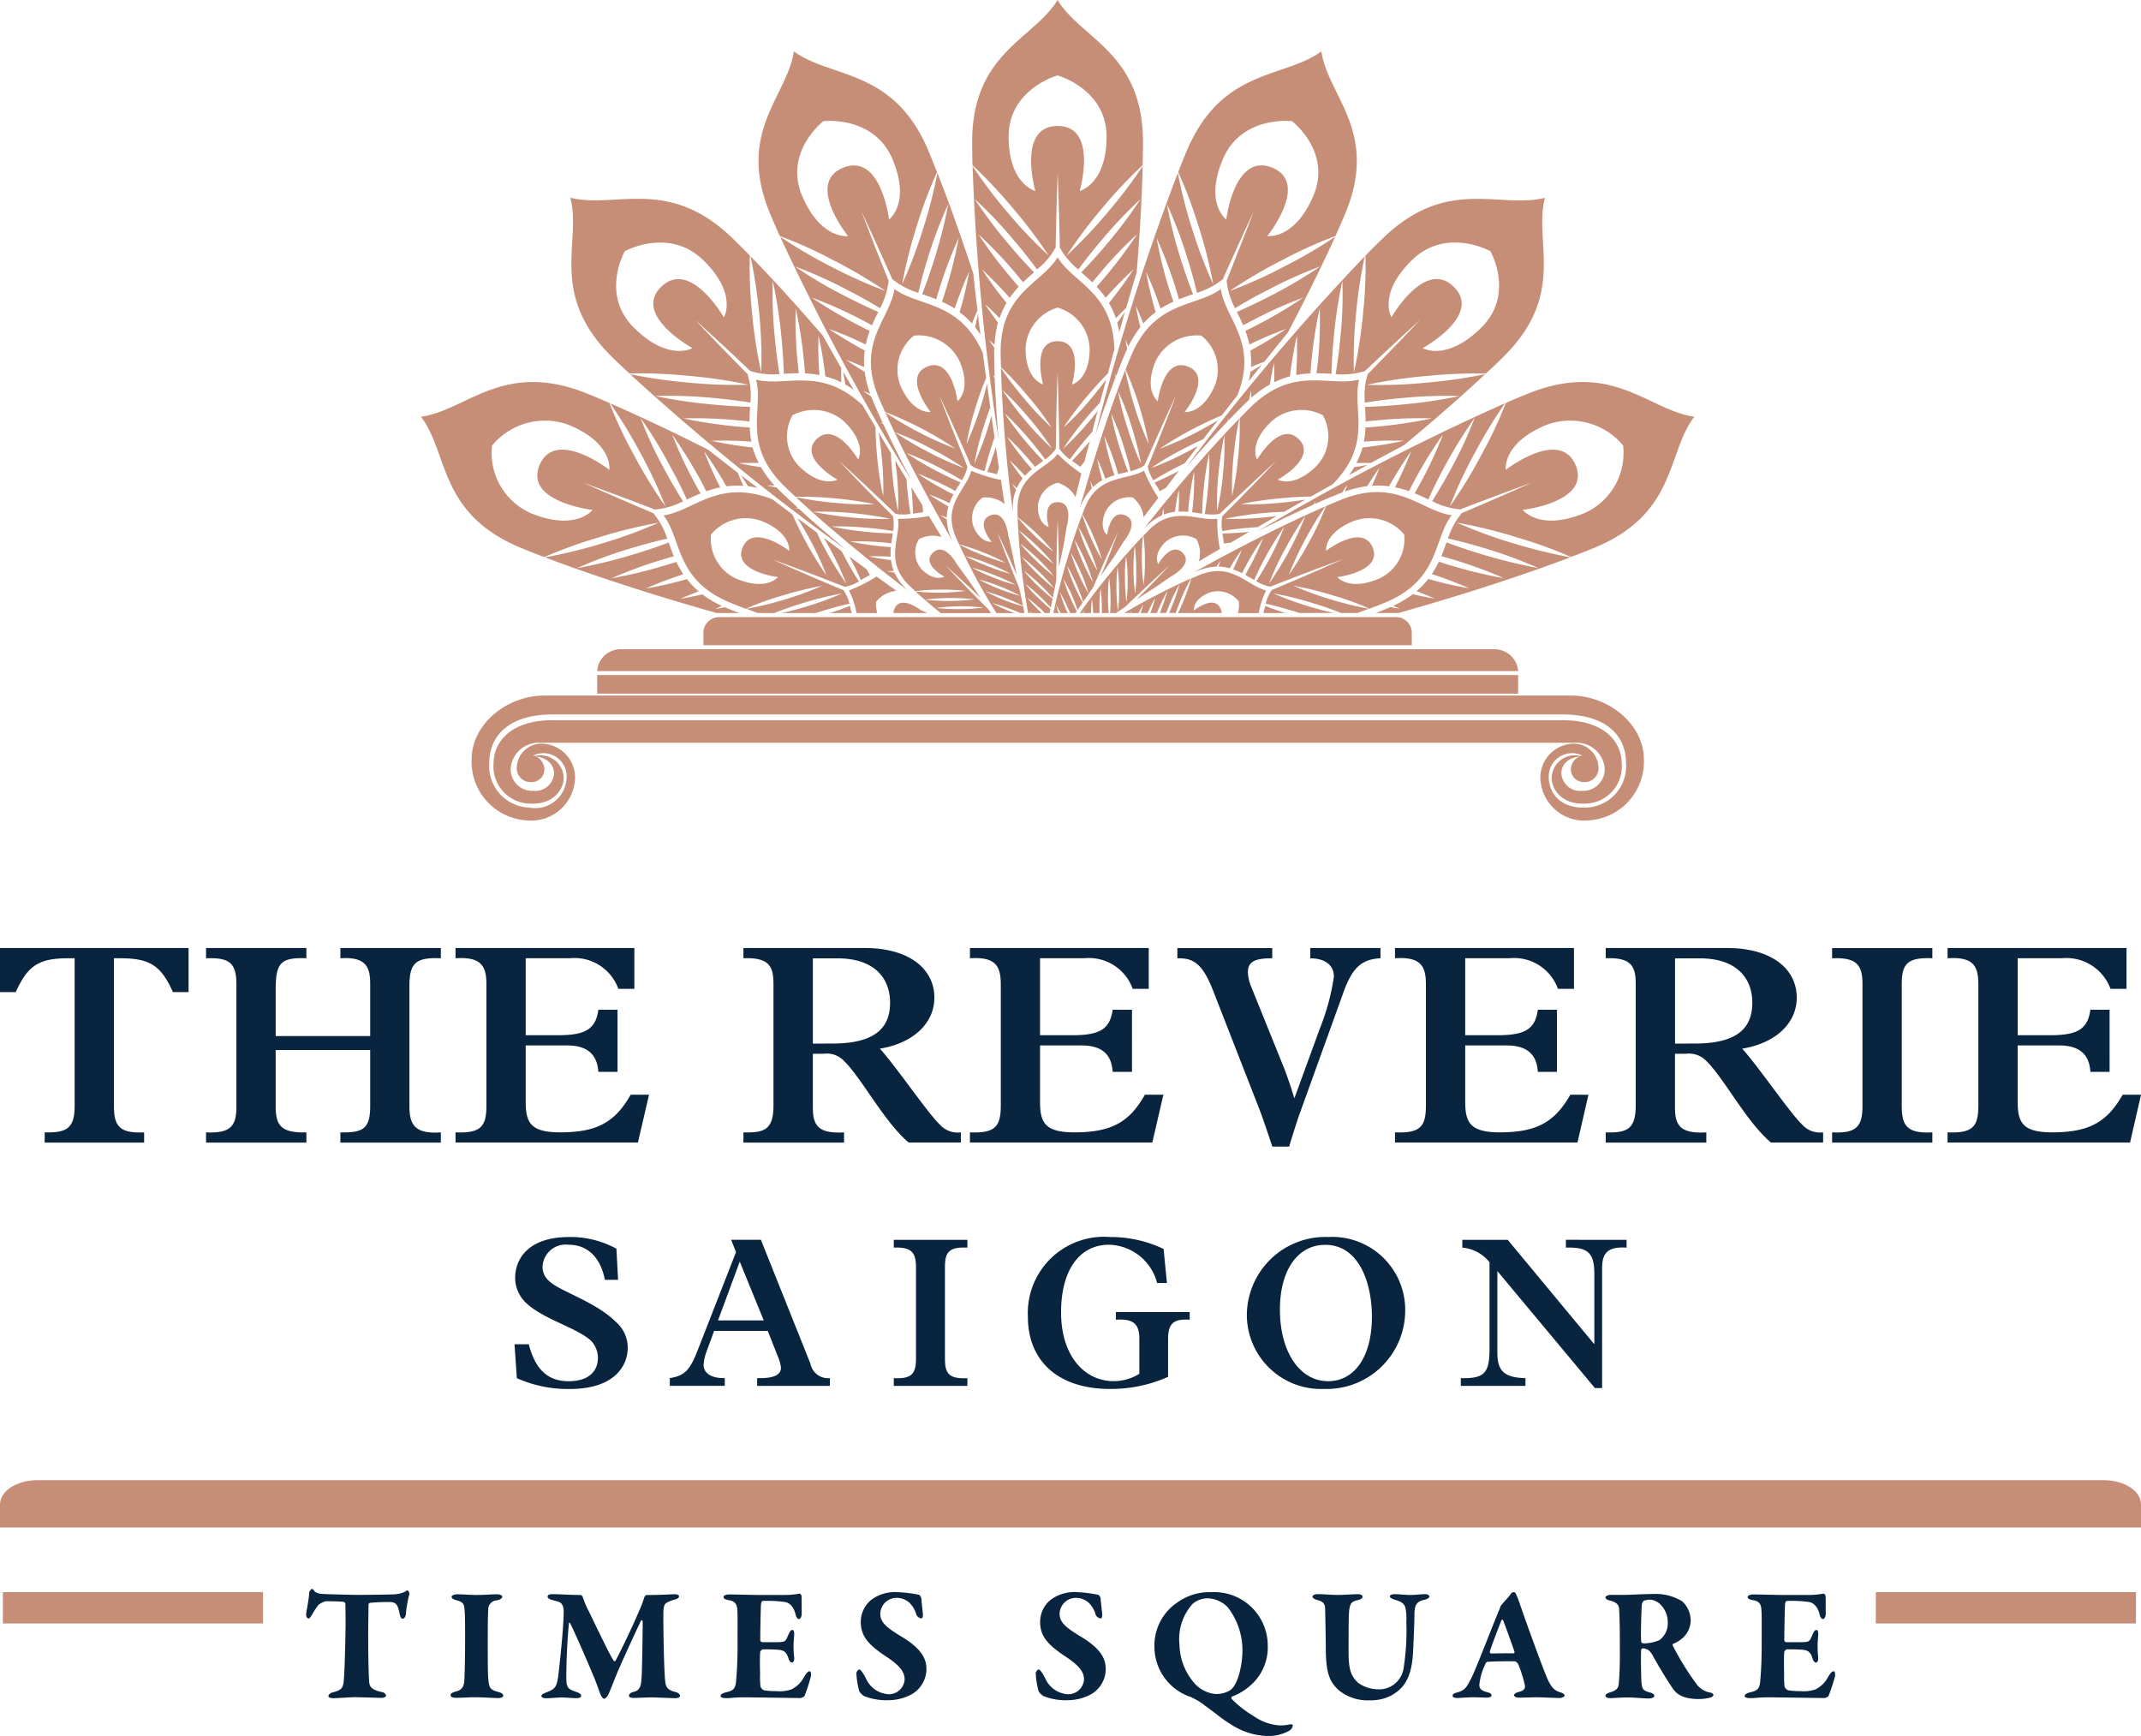 <svg xmlns="http://www.w3.org/2000/svg" width="139.908" height="113.433" viewBox="0 0 139.908 113.433">
  <g id="Group_805" data-name="Group 805" transform="translate(-912 -7.53)">
    <g id="Group_516" data-name="Group 516" transform="translate(939.507 7.53)">
      <path id="Path_340" data-name="Path 340" d="M80.759,39.593c.4.159.847.322,1.341.465H80.642c.02-.081.049-.168.061-.246A1.729,1.729,0,0,0,80.759,39.593Zm-8.834.465c.032-.043.055-.1.078-.132-.013.036-.023.089-.036.132h.523c.106-.216.205-.406.306-.571-.05.164-.1.365-.182.571h.464a9.032,9.032,0,0,1,.5-1,8.279,8.279,0,0,1-.328,1h.425c.007-.027.025-.048.036-.078a11.046,11.046,0,0,1,.662-1.367,13.59,13.59,0,0,1-.5,1.439v0h.418c.055-.143.111-.3.18-.465a13.09,13.09,0,0,1,.685-1.415,11.488,11.488,0,0,1-.516,1.5,4.046,4.046,0,0,1-.163.378h.44c.087-.255.2-.541.31-.827a12.325,12.325,0,0,1,.685-1.431,47.29,47.29,0,0,0-4.363,2.258Zm3.131,0h2.86a.582.582,0,0,0-.067-.267c-.4-.981-1.749.1-1.749.1s-.112-.712,1.011-1.165a1.73,1.73,0,0,1,1.927.585,2,2,0,0,1-.062.75h1.362a5.3,5.3,0,0,1,.485-1.48c-1.213-.286-2.245-1.867-4.353-1.012-.171.07-.359.156-.54.232a13.884,13.884,0,0,1-.524,1.5Q75.249,39.687,75.056,40.059ZM108.8,27.231c-1.832,2.4-1.111,6.368-6.619,8.6-.454.189-.937.375-1.441.563a29.6,29.6,0,0,0-3.561-1.289,32.033,32.033,0,0,0-3.9-.956,30.251,30.251,0,0,0,3.691,1.351,33.765,33.765,0,0,0,3.73.915c-3.159,1.2-7.178,2.5-11.22,3.638H87.989c.243-.087.482-.181.7-.279.094-.033.17-.07.256-.105.235.043.434.088.637.116-.15-.058-.3-.13-.451-.2a7.541,7.541,0,0,0,1.282-.757q.7.169,1.422.288c-.333-.15-.744-.312-1.182-.488a5.911,5.911,0,0,0,.765-.8,22.779,22.779,0,0,0,2.675.615,24.129,24.129,0,0,0-2.449-.928,5.684,5.684,0,0,0,.459-.809c.211.062.423.132.643.2a30.918,30.918,0,0,0,3.608.876,27.985,27.985,0,0,0-3.406-1.246c-.233-.069-.462-.137-.679-.193.122-.3.228-.59.321-.862.012-.018.012-.023.02-.036.663.243,1.428.51,2.245.755a34.043,34.043,0,0,0,3.754.92,28.542,28.542,0,0,0-3.549-1.308q-1.17-.355-2.364-.625a5.36,5.36,0,0,1,.655-1.325l.251-.332q2.286-.968,4.553-1.981c-1.372.492-2.937,1.084-4.664,1.741l-.406-.06a4.925,4.925,0,0,1-1.417-.484c.391-.615.8-1.318,1.217-2.076a28.535,28.535,0,0,0,1.573-3.38,30.747,30.747,0,0,0-2.006,3.254q-.556,1.025-1.034,2.089c-.005,0-.025,0-.031-.014-.266-.124-.55-.265-.863-.385.115-.2.229-.394.341-.605a26.211,26.211,0,0,0,1.514-3.242,28.258,28.258,0,0,0-1.925,3.118c-.1.2-.2.393-.3.589a6.28,6.28,0,0,0-.916-.253A24.848,24.848,0,0,0,90.3,29.482a25.736,25.736,0,0,0-1.447,2.291,6.333,6.333,0,0,0-1.12-.029c.2-.429.358-.825.485-1.165-.245.334-.513.743-.79,1.187a7.17,7.17,0,0,0-1.467.355c.065-.168.13-.31.175-.45-.109.153-.232.323-.348.519a2.556,2.556,0,0,0-.269.1c-.482.186-1,.41-1.524.646.023-.054.049-.12.07-.176-.048.058-.1.151-.147.216q-.933.416-1.943.894c.007,0,.007-.009.012-.015l-.022.027c-.562.265-1.144.551-1.722.846a156.392,156.392,0,0,1,16.19-8.379,30.969,30.969,0,0,0-1.974,3.245A28.571,28.571,0,0,0,92.823,33.1a32.1,32.1,0,0,0,2.072-3.388,28.777,28.777,0,0,0,1.589-3.379c.493-.218.969-.42,1.419-.6C103.42,23.494,105.772,26.8,108.8,27.231Zm-4.647,1.887a4.483,4.483,0,0,0-4.989-1.364C96.23,28.946,96.478,30.7,96.478,30.7s3.532-2.739,4.562-.315S97.59,33.32,97.59,33.32s1.078,1.414,4.014.216A4.3,4.3,0,0,0,104.149,29.118ZM83.386,35.235A19.272,19.272,0,0,0,82.3,37.576a22.348,22.348,0,0,0,1.379-2.252,19.377,19.377,0,0,0,1.056-2.257c.33-.135.646-.273.946-.4,3.675-1.492,5.243.72,7.262,1C91.72,35.27,92.2,37.905,88.534,39.4c-.3.121-.62.245-.96.375A17.77,17.77,0,0,0,85.2,38.91a22.709,22.709,0,0,0-2.605-.638,20.14,20.14,0,0,0,2.462.9,20.533,20.533,0,0,0,2.486.605c-.24.087-.5.191-.769.278H85.72q-.948-.377-1.928-.667a20.519,20.519,0,0,0-2.5-.612,20.216,20.216,0,0,0,2.361.862c.569.17,1.1.313,1.59.416H83c-.2-.066-.41-.128-.63-.191q-.78-.241-1.579-.416a2.789,2.789,0,0,1,.285-.716l.118-.179c1.776-.744,3.364-1.431,4.654-2.015q-2.39.866-4.75,1.8l-.211-.051a2.475,2.475,0,0,1-.709-.307c.263-.406.546-.884.824-1.39a19.117,19.117,0,0,0,1-2.162,19.282,19.282,0,0,0-1.282,2.079q-.363.685-.681,1.391a2.068,2.068,0,0,1-.191-.114c-.131-.064-.259-.149-.384-.216.062-.121.124-.228.187-.347a16.2,16.2,0,0,0,.964-2.059A17.1,17.1,0,0,0,79.4,37.155c-.062.1-.1.2-.153.3a4.98,4.98,0,0,0-.585-.251c.237-.492.44-.948.577-1.3a13.32,13.32,0,0,0-.8,1.234,2.638,2.638,0,0,0-.744-.116c.062-.135.1-.272.158-.395-.094.117-.187.26-.276.395a3.793,3.793,0,0,0-1.228.277c-.073.02-.155.062-.224.087,2.905-1.623,6.081-3.218,8.573-4.3A21.046,21.046,0,0,0,83.386,35.235Zm1.353.755s2.361-1.81,3.037-.226-2.3,1.945-2.3,1.945.715.92,2.666.127a2.835,2.835,0,0,0,1.7-2.907,2.949,2.949,0,0,0-3.3-.884C84.576,34.839,84.739,35.99,84.739,35.99Zm-2.4-.027a18.378,18.378,0,0,0,1.043-2.252,20.663,20.663,0,0,0-1.318,2.164,16.728,16.728,0,0,0-1.049,2.251A21.417,21.417,0,0,0,82.343,35.963Zm-5.5-6.844c-.423.463-.846.938-1.259,1.431a150.366,150.366,0,0,1,11.685-13.8,30.852,30.852,0,0,0-.567,3.723,29.345,29.345,0,0,0-.141,3.862,31.2,31.2,0,0,0,.6-3.9,28.289,28.289,0,0,0,.153-3.73c.365-.382.727-.743,1.081-1.078,4.217-4.139,7.675-1.959,10.647-2.7-.759,2.913,1.466,6.3-2.763,10.437-.342.344-.713.7-1.1,1.047a31.345,31.345,0,0,0-3.8.152,30.888,30.888,0,0,0-3.984.585A30.932,30.932,0,0,0,91.331,25a34.052,34.052,0,0,0,3.8-.549c-1.523,1.428-3.345,3.017-5.3,4.637-.7.373-1.43.765-2.164,1.161h-.95a5,5,0,0,0,.4-1.007,26.718,26.718,0,0,0,2.709-.44,24.917,24.917,0,0,0-2.618.056,5.83,5.83,0,0,0,.1-.918c.229-.024.446-.036.677-.056a30.661,30.661,0,0,0,3.667-.544,28.119,28.119,0,0,0-3.628.132c-.243.018-.471.04-.705.071,0-.322-.018-.635-.033-.921v-.029q1.185-.044,2.366-.154a33.35,33.35,0,0,0,3.826-.559,29.38,29.38,0,0,0-3.79.13c-.869.078-1.679.184-2.415.3a5.078,5.078,0,0,1,.078-1.47l.108-.389c1.271-1.309,2.439-2.5,3.422-3.548q-1.824,1.658-3.614,3.352l-.407.1a5.044,5.044,0,0,1-1.5.092q.2-1.182.309-2.376a26.427,26.427,0,0,0,.132-3.715,30.942,30.942,0,0,0-.567,3.752c-.084.838-.129,1.625-.143,2.318H85.06q-.473-.035-.946-.033c.027-.221.05-.46.083-.689a27.43,27.43,0,0,0,.127-3.558,28.464,28.464,0,0,0-.557,3.592c-.02.226-.034.444-.056.659a6.079,6.079,0,0,0-.928.114c.06-1.007.075-1.9.046-2.577q-.292,1.318-.451,2.658a5.458,5.458,0,0,0-1.035.392c.014-.47.014-.9-.007-1.26-.1.4-.186.881-.273,1.4a7.226,7.226,0,0,0-1.213.869c0-.169,0-.333-.012-.48-.043.182-.079.393-.131.613-.057.063-.13.12-.2.187-.368.352-.76.754-1.157,1.174,0-.067,0-.134-.006-.191-.012.076-.033.174-.05.251q-.738.768-1.449,1.561v.011Zm12.165-8.377s2.186-3.86,4.079-2-2.032,4.007-2.032,4.007,1.553.9,3.8-1.312c2.253-2.186.622-5.027.622-5.027s-2.9-1.6-5.138.6S89.011,20.741,89.011,20.741ZM79.542,34.772c-.577.054-1.11.075-1.578.089.012.071.018.143.035.216.022.142.042.28.058.434.137-.014.261-.033.4-.046h.034c.4-.23.811-.469,1.221-.712A1.493,1.493,0,0,1,79.542,34.772ZM73,34.387a1.693,1.693,0,0,0-.168.161c2.047-2.6,4.351-5.262,6.233-7.194a22.613,22.613,0,0,0-.375,2.484,18.068,18.068,0,0,0-.093,2.569,19.9,19.9,0,0,0,.4-2.6,19.253,19.253,0,0,0,.093-2.479c.243-.248.485-.491.717-.724,2.817-2.751,5.119-1.3,7.092-1.795-.493,1.914.938,4.134-1.725,6.828-.481.278-.964.552-1.438.815-.566,0-1.226.036-1.937.106a22.344,22.344,0,0,0-2.648.386,19.449,19.449,0,0,0,2.613-.092c.58-.051,1.126-.129,1.621-.2-.471.262-.931.526-1.383.79q-.607.018-1.325.08a21.264,21.264,0,0,0-2.544.378,20.438,20.438,0,0,0,2.522-.085c.3-.031.58-.062.86-.1-.429.251-.846.494-1.254.731-.226.011-.453.031-.693.049q-.814.069-1.617.21a3,3,0,0,1-.031-.76l.036-.218q1.791-1.773,3.518-3.607-1.86,1.705-3.682,3.451l-.206.035a2.943,2.943,0,0,1-.778-.024c.076-.478.156-1.009.2-1.588A15.739,15.739,0,0,0,77.1,29.62a20.23,20.23,0,0,0-.371,2.4q-.072.775-.092,1.552a1.937,1.937,0,0,0-.214-.038c-.144-.02-.289-.046-.439-.062.01-.122.025-.255.043-.385a16.287,16.287,0,0,0,.083-2.266,18.635,18.635,0,0,0-.36,2.293c0,.116-.011.223-.02.334a4.984,4.984,0,0,0-.635-.019A12.448,12.448,0,0,0,75.113,32c-.091.4-.18.893-.254,1.441a3.291,3.291,0,0,0-.728.184c0-.145-.007-.29-.018-.435-.028.154-.07.313-.094.482A3.3,3.3,0,0,0,73,34.387Zm7.232-4.358s1.471-2.557,2.718-1.337-1.372,2.649-1.372,2.649,1.019.587,2.518-.878a2.814,2.814,0,0,0,.432-3.326,2.95,2.95,0,0,0-3.386.424C79.627,29.024,80.228,30.029,80.228,30.029ZM77.614,33.4a17.755,17.755,0,0,0,.393-2.5,17.851,17.851,0,0,0,.082-2.468,23.008,23.008,0,0,0-.38,2.5A18.281,18.281,0,0,0,77.614,33.4Zm8.615-2.347c.409-.224.812-.45,1.213-.672-.269.049-.553.1-.867.145C86.479,30.7,86.355,30.875,86.229,31.053ZM71.582,39.682,71,40.059h-.377q.036-.46.028-.923a9.9,9.9,0,0,0-.093-1.391,10.562,10.562,0,0,0-.072,1.377c0,.348.025.659.044.936h-.445c0-.1,0-.191,0-.3a10.766,10.766,0,0,0-.083-1.315,8.384,8.384,0,0,0-.068,1.315v.3h-.416a8.921,8.921,0,0,0-.081-.923,7.108,7.108,0,0,0-.057.923h-.473c-.017-.077-.017-.154-.028-.22,0,.066-.021.143-.021.22h-.212a46.424,46.424,0,0,1,4.127-5.034A11.512,11.512,0,0,0,72.7,36.59a10.853,10.853,0,0,0,.118,1.637A14.4,14.4,0,0,0,72.9,36.59a12.036,12.036,0,0,0-.1-1.584c.14-.143.282-.285.4-.411,1.621-1.588,3.191-.509,4.429-.7a9.621,9.621,0,0,0,.171,1.978c-.5.286-.961.561-1.381.819a1.876,1.876,0,0,0-.157-1.463,1.76,1.76,0,0,0-2.019.185c-.853.84-.474,1.45-.474,1.45s.821-1.488,1.592-.746c.754.757-.767,1.555-.767,1.555l-.944.652-.417.277a.081.081,0,0,1-.034,0h.029l-.883.581q1.1-1.1,2.161-2.236C73.713,37.663,72.7,38.607,71.582,39.682Zm.57-2.453a11.656,11.656,0,0,0,.107,1.569,10.053,10.053,0,0,0,.071-1.569,12,12,0,0,0-.1-1.581A14.192,14.192,0,0,0,72.152,37.229Zm-.558.624a14.426,14.426,0,0,0,.1,1.522,11.43,11.43,0,0,0,.076-1.517,11.623,11.623,0,0,0-.1-1.507A10.176,10.176,0,0,0,71.594,37.853Zm-.452,2.083a9.462,9.462,0,0,0,.067-1.434,10.438,10.438,0,0,0-.1-1.461,12.169,12.169,0,0,0-.069,1.455A10.7,10.7,0,0,0,71.141,39.936Zm8.543-15.028c.28-.354.568-.722.855-1.073-.231.147-.48.306-.748.462C79.771,24.494,79.725,24.7,79.685,24.907Zm-4.727,5.949c-.518.259-.994.485-1.423.674.031.056.073.122.111.189a3.417,3.417,0,0,1,.223.377c.123-.066.233-.132.354-.193.015,0,.022-.017.036-.02.275-.356.563-.736.855-1.115Zm-6.212,2.089a.809.809,0,0,1-.092.221c.889-3.17,1.972-6.488,2.957-8.981a25.047,25.047,0,0,0,.624,2.437,19.8,19.8,0,0,0,.918,2.4,21.433,21.433,0,0,0-.644-2.546,19.262,19.262,0,0,0-.874-2.321c.12-.331.25-.647.375-.937,1.525-3.6,4.207-3.126,5.851-4.329.282,1.953,2.462,3.471,1.077,6.955-.351.437-.682.873-1.02,1.3-.518.213-1.112.489-1.749.818a22.156,22.156,0,0,0-2.3,1.357,21.268,21.268,0,0,0,2.393-1.064c.51-.274,1-.541,1.412-.8-.33.428-.662.836-.965,1.246q-.6.269-1.19.576a19.328,19.328,0,0,0-2.207,1.3,18.867,18.867,0,0,0,2.3-1.027c.259-.137.516-.274.76-.408-.3.388-.6.765-.879,1.13-.2.1-.409.208-.626.315-.514.273-1,.539-1.412.8a2.81,2.81,0,0,1-.32-.692l-.048-.2c.721-1.766,1.351-3.356,1.84-4.652-.588,1.256-1.292,2.807-2.057,4.556l-.182.122a3.576,3.576,0,0,1-.728.265q-.179-.782-.425-1.547a18.557,18.557,0,0,0-.843-2.227,17.368,17.368,0,0,0,.593,2.35c.165.54.353,1.034.518,1.468-.072.018-.145.033-.218.046-.14.038-.281.066-.429.112-.041-.124-.07-.245-.11-.366a16.168,16.168,0,0,0-.808-2.134,17.676,17.676,0,0,0,.569,2.256c.036.11.07.2.105.311a4.27,4.27,0,0,0-.6.228,12.518,12.518,0,0,0-.534-1.315c.078.4.182.886.334,1.415a2.96,2.96,0,0,0-.609.442c-.063-.14-.114-.281-.171-.391.025.143.057.312.1.479a3.365,3.365,0,0,0-.678,1.033Zm4.994-6.729s.354-2.919,1.983-2.259-.229,2.967-.229,2.967,1.172.156,1.981-1.754a2.843,2.843,0,0,0-.892-3.24A2.969,2.969,0,0,0,73.6,23.6C72.8,25.515,73.739,26.217,73.739,26.217Zm-2.6-.669a18.863,18.863,0,0,0,.629,2.442,17.268,17.268,0,0,0,.878,2.314,20.463,20.463,0,0,0-.624-2.446A16.848,16.848,0,0,0,71.136,25.547Zm-.883,1.088q-.318.9-.606,1.808a149.75,149.75,0,0,1,5.4-17.14,32.287,32.287,0,0,0,.933,3.654,29.744,29.744,0,0,0,1.379,3.614,30.286,30.286,0,0,0-.971-3.826,29.956,29.956,0,0,0-1.317-3.5c.189-.494.378-.96.563-1.4,2.291-5.4,6.34-4.7,8.791-6.488.438,2.963,3.818,5.273,1.529,10.671-.192.449-.391.911-.608,1.394a28.927,28.927,0,0,0-3.457,1.561,32.016,32.016,0,0,0-3.459,2.033,30.272,30.272,0,0,0,3.585-1.611,31.171,31.171,0,0,0,3.311-1.936c-.855,1.892-1.924,4.042-3.088,6.262-.516.626-1.019,1.256-1.542,1.908q-.442.157-.87.353a5.968,5.968,0,0,0-.041-1.086q1.206-.653,2.345-1.414a22.08,22.08,0,0,0-2.409,1.023,6.175,6.175,0,0,0-.264-.894c.2-.093.4-.194.6-.3a29.146,29.146,0,0,0,3.18-1.872,26.693,26.693,0,0,0-3.3,1.48c-.214.108-.417.216-.627.325-.123-.3-.256-.574-.391-.839a.086.086,0,0,0-.017-.032q1.083-.476,2.135-1.018a30.127,30.127,0,0,0,3.324-1.959,29.183,29.183,0,0,0-3.449,1.549c-.773.391-1.494.795-2.127,1.184a5,5,0,0,1-.492-1.378l-.063-.411q.908-2.274,1.787-4.559-1.042,2.222-2.035,4.464l-.341.237a5.075,5.075,0,0,1-1.343.642q-.281-1.169-.645-2.318a28.287,28.287,0,0,0-1.318-3.473,29.4,29.4,0,0,0,.929,3.676c.254.8.514,1.551.778,2.206a.163.163,0,0,0-.043.009c-.277.093-.566.2-.875.323-.068-.221-.136-.438-.2-.668a29.271,29.271,0,0,0-1.264-3.341,25.633,25.633,0,0,0,.886,3.538c.069.21.142.425.21.627a7.909,7.909,0,0,0-.839.445,24.189,24.189,0,0,0-.949-2.4A26.4,26.4,0,0,0,73.6,20.4a4.519,4.519,0,0,0-.8.744c-.177-.445-.349-.835-.5-1.173.071.412.171.891.3,1.4a7.509,7.509,0,0,0-.781,1.258c-.065-.15-.132-.3-.2-.447.035.2.072.4.121.622-.044.087-.074.166-.121.248q-.313.755-.6,1.521a1.354,1.354,0,0,1-.081-.174c.009.08.031.161.044.248q-.373.988-.72,1.984a.075.075,0,0,0-.008-.027.091.091,0,0,0,.008.033Zm7.96-12.3s.525-4.386,3-3.379-.32,4.468-.32,4.468,1.786.253,3.009-2.631-1.4-4.88-1.4-4.88-3.305-.385-4.511,2.488C76.77,13.288,78.213,14.34,78.213,14.34Zm-9.768,25.6-.072.123h-.362c-.041-.081-.07-.161-.113-.248a11.962,11.962,0,0,0-.564-1.136,9.724,9.724,0,0,0,.423,1.194c.031.062.068.125.1.191h-.481c-.09-.179-.183-.358-.279-.534a3.347,3.347,0,0,0,.169.534h-.355A46.74,46.74,0,0,1,68.8,33.621a15.091,15.091,0,0,0,.545,1.471,13.435,13.435,0,0,0,.744,1.475,11.352,11.352,0,0,0-.564-1.542,13.291,13.291,0,0,0-.712-1.426c.069-.183.143-.369.211-.534C69.9,31,71.775,31.4,72.839,30.757a10.423,10.423,0,0,0,.937,1.775c-.349.449-.664.876-.967,1.267a1.844,1.844,0,0,0-.705-1.29,1.725,1.725,0,0,0-1.782.931c-.467,1.088.107,1.515.107,1.515s.184-1.69,1.181-1.281-.1,1.718-.1,1.718l-.611.958-.277.41a.118.118,0,0,1-.028,0h.015l-.588.869c.457-1.091.829-2.084,1.128-2.881q-.854,1.8-1.629,3.627l-.658.956a11.888,11.888,0,0,0-.423-1.12,9.742,9.742,0,0,0-.635-1.249,12.243,12.243,0,0,0,.482,1.305,11.6,11.6,0,0,0,.544,1.1l-.33.493a10.836,10.836,0,0,0-.932-2.048,8.9,8.9,0,0,0,.458,1.248A8.09,8.09,0,0,0,68.446,39.936Zm.093-5.53a12.57,12.57,0,0,0,.54,1.49,14.228,14.228,0,0,0,.713,1.406,11.747,11.747,0,0,0-.542-1.484A11.359,11.359,0,0,0,68.539,34.405Zm-.245.849a11.371,11.371,0,0,0,.532,1.441,11.613,11.613,0,0,0,.675,1.349,11.879,11.879,0,0,0-.514-1.427A12.18,12.18,0,0,0,68.294,35.254Zm-.238.86a9.148,9.148,0,0,0,.5,1.364,10.391,10.391,0,0,0,.652,1.3,10.319,10.319,0,0,0-.494-1.367A10.94,10.94,0,0,0,68.056,36.114Zm1.126-7.157c-.369.431-.721.815-1.052,1.155.057.041.124.078.18.125.117.087.235.169.357.264.079-.1.161-.2.248-.3.011-.019.022-.023.033-.04.105-.429.231-.884.354-1.347A1.187,1.187,0,0,1,69.182,28.957Zm-6.71-9.051c.224.349.51.745.817,1.179a7.314,7.314,0,0,0-.222,1.447c-.131-.116-.249-.232-.367-.331l.351.523c0,.1-.007.183-.007.278,0,.506.021,1.051.03,1.621-.036-.036-.091-.078-.14-.127a2.156,2.156,0,0,1,.145.216c.029.664.059,1.372.113,2.1-.007-.006-.007-.014-.021-.021.015.015.015.021.021.027.04.621.083,1.246.144,1.882a147.839,147.839,0,0,1-1.7-17.842,31.43,31.43,0,0,0,2.288,3.026A29.292,29.292,0,0,0,66.612,16.7a32.087,32.087,0,0,0-2.4-3.165,30.793,30.793,0,0,0-2.58-2.737q-.021-.755-.023-1.511c0-5.85,4.019-6.71,5.582-9.289,1.564,2.579,5.581,3.439,5.581,9.289q0,.755-.025,1.511a30.315,30.315,0,0,0-2.586,2.737A32.651,32.651,0,0,0,67.782,16.7a29.207,29.207,0,0,0,2.674-2.815,30.849,30.849,0,0,0,2.295-3.026c-.044,2.062-.187,4.447-.39,6.935-.232.772-.459,1.548-.685,2.325-.211.209-.44.429-.672.671a5.985,5.985,0,0,0-.455-.988q.855-1.061,1.606-2.2a23.088,23.088,0,0,0-1.818,1.858,6.355,6.355,0,0,0-.588-.722c.139-.169.282-.331.434-.508a30.668,30.668,0,0,0,2.206-2.927,25.866,25.866,0,0,0-2.481,2.61c-.155.184-.293.356-.449.535q-.335-.324-.691-.628c-.009,0-.015-.009-.023-.027q.819-.844,1.578-1.741a30.277,30.277,0,0,0,2.292-3.045,29.056,29.056,0,0,0-2.571,2.715q-.785.92-1.5,1.89a5.2,5.2,0,0,1-1-1.087l-.206-.353q-.048-2.444-.14-4.886-.086,2.442-.135,4.886l-.213.353a4.741,4.741,0,0,1-1,1.08q-.712-.971-1.5-1.883a25.975,25.975,0,0,0-2.573-2.715,29.738,29.738,0,0,0,2.3,3.045q.757.9,1.573,1.741c-.005,0-.009.023-.024.027q-.352.3-.685.622c-.15-.172-.3-.346-.444-.529a27.876,27.876,0,0,0-2.481-2.609,28.47,28.47,0,0,0,2.205,2.927c.147.176.289.34.433.507a6.61,6.61,0,0,0-.593.722q-.856-.972-1.807-1.858a23.874,23.874,0,0,0,1.6,2.192,4.866,4.866,0,0,0-.451.994c-.341-.341-.644-.645-.921-.888ZM67.195,8.233c2.673,0,1.441,4.246,1.441,4.246s1.757-.442,1.757-3.552-3.2-4-3.2-4-3.2.884-3.2,4,1.744,3.552,1.744,3.552S64.519,8.233,67.195,8.233Zm-.468,31.558-.057.267h-.311c-.065-.061-.128-.125-.188-.191a12.02,12.02,0,0,0-.976-.824,9.979,9.979,0,0,0,.861.928l.1.087h-.662c-.065-.048-.134-.1-.187-.137.038.041.079.093.119.137h-.16a46.206,46.206,0,0,1-.685-6.238,13.019,13.019,0,0,0,1.075,1.15,12.744,12.744,0,0,0,1.264,1.086A13.234,13.234,0,0,0,65.8,34.837,14.3,14.3,0,0,0,64.582,33.8c0-.2-.009-.4-.009-.572,0-2.249,1.885-2.579,2.623-3.565a9.837,9.837,0,0,0,1.55,1.28c-.138.55-.27,1.062-.384,1.534a1.962,1.962,0,0,0-1.166-.933,1.723,1.723,0,0,0-1.294,1.53c0,1.194.712,1.362.712,1.362s-.494-1.623.582-1.623.587,1.623.587,1.623L67.6,35.548l-.1.483a.046.046,0,0,0-.028.024c0-.009.011-.009.028-.014l-.218,1.022c-.015-1.169-.046-2.23-.084-3.083q-.076,1.982-.094,3.964l-.228,1.124a11.762,11.762,0,0,0-.829-.869,10.624,10.624,0,0,0-1.067-.916,9.837,9.837,0,0,0,.95,1.022,10.291,10.291,0,0,0,.937.816l-.121.58q-.308-.346-.643-.667a9.484,9.484,0,0,0-1.009-.871,8.625,8.625,0,0,0,.9.972A9.393,9.393,0,0,0,66.727,39.791Zm-2.082-5.147a13.725,13.725,0,0,0,1.078,1.165,13.287,13.287,0,0,0,1.216,1.043,12.77,12.77,0,0,0-1.081-1.168A11.874,11.874,0,0,0,64.645,34.644Zm.1.879a13.265,13.265,0,0,0,1.039,1.114,10.123,10.123,0,0,0,1.166,1,13.324,13.324,0,0,0-1.028-1.115A12.8,12.8,0,0,0,64.749,35.523Zm.115.879a13.218,13.218,0,0,0,2.107,2.039,10.105,10.105,0,0,0-.988-1.083A10.839,10.839,0,0,0,64.864,36.4Zm-.339-4.5c-.114-.112-.213-.216-.312-.3.078.12.173.267.274.4a3.029,3.029,0,0,0-.22,1.221c0,.065.007.156.007.23a93.6,93.6,0,0,1-.781-9.409,20.9,20.9,0,0,0,1.529,2.011A18.32,18.32,0,0,0,66.8,27.94a19.611,19.611,0,0,0-1.594-2.108A21.171,21.171,0,0,0,63.493,24c-.008-.34-.023-.68-.023-1,0-3.893,2.684-4.465,3.724-6.185,1.025,1.691,3.634,2.282,3.708,6.037-.148.523-.29,1.045-.42,1.551-.41.4-.847.879-1.306,1.428a20.607,20.607,0,0,0-1.6,2.108A17.927,17.927,0,0,0,69.37,26.06c.375-.442.7-.871,1-1.263-.14.514-.272,1.018-.415,1.515-.27.3-.565.619-.87.975a21.186,21.186,0,0,0-1.528,2.032,19.154,19.154,0,0,0,1.717-1.805c.2-.232.37-.444.54-.67-.124.469-.25.928-.36,1.385-.154.166-.3.334-.46.521q-.522.618-1,1.273a3.1,3.1,0,0,1-.558-.529l-.133-.174c-.02-1.9-.062-3.6-.113-4.983q-.09,2.491-.11,4.983l-.131.174a3.135,3.135,0,0,1-.563.529c-.292-.4-.627-.831-1.005-1.273a18.287,18.287,0,0,0-1.647-1.737,19.66,19.66,0,0,0,1.471,1.948c.368.431.721.815,1.046,1.155a1.827,1.827,0,0,0-.168.125c-.126.088-.242.169-.367.264-.08-.1-.163-.2-.25-.3a15.732,15.732,0,0,0-1.578-1.662A19.563,19.563,0,0,0,65.3,30.409c.074.087.146.161.218.249a4.008,4.008,0,0,0-.457.433q-.485-.532-1.012-1.027a14.514,14.514,0,0,0,.862,1.2A2.874,2.874,0,0,0,64.525,31.9Zm2.67-9.606c1.755,0,.945,2.827.945,2.827s1.152-.286,1.152-2.359A2.9,2.9,0,0,0,67.2,20.1,2.9,2.9,0,0,0,65.1,22.761c0,2.073,1.147,2.359,1.147,2.359S65.443,22.293,67.195,22.293Zm-3.614,3.18A21.682,21.682,0,0,0,65.11,27.51a20.53,20.53,0,0,0,1.721,1.805A21.547,21.547,0,0,0,65.3,27.284,19.493,19.493,0,0,0,63.581,25.473Zm7.511-4.387a5.758,5.758,0,0,1,.137.61c.126-.443.248-.887.366-1.327C71.442,20.6,71.282,20.841,71.091,21.086Zm-8.932.8c-.063-.455-.11-.907-.168-1.358-.059.265-.114.553-.192.844A5.429,5.429,0,0,1,62.159,21.885Zm.648,8.99c.135.038.283.065.429.112.036-.124.067-.244.11-.366a.134.134,0,0,0,.015-.055q-.1-.689-.2-1.376c-.02.064-.031.122-.05.174q-.237.742-.514,1.468A2.11,2.11,0,0,0,62.807,30.875Zm-6.061-1.236c.269.548.566,1.11.861,1.684A151.054,151.054,0,0,1,49.064,15.47a31.055,31.055,0,0,0,3.3,1.936,30.418,30.418,0,0,0,3.592,1.611A31.422,31.422,0,0,0,52.5,16.984a28.825,28.825,0,0,0-3.458-1.561c-.222-.484-.421-.945-.608-1.394-2.279-5.4,1.089-7.708,1.524-10.671,2.459,1.793,6.512,1.085,8.791,6.488.182.442.374.907.567,1.4a30.021,30.021,0,0,0-1.32,3.5,31.053,31.053,0,0,0-.961,3.826A30.711,30.711,0,0,0,58.4,14.958a30.689,30.689,0,0,0,.94-3.654c.76,1.926,1.56,4.186,2.343,6.567.081.79.179,1.592.275,2.407-.117.258-.235.545-.36.866a5.029,5.029,0,0,0-.808-.745,22.869,22.869,0,0,0,.621-2.641c-.293.625-.621,1.46-.946,2.4a8.448,8.448,0,0,0-.827-.445c.067-.2.14-.417.2-.626a27.888,27.888,0,0,0,.893-3.539,27.564,27.564,0,0,0-1.268,3.341c-.074.23-.139.446-.2.668q-.436-.177-.885-.323a.159.159,0,0,0-.036-.009c.253-.655.521-1.4.769-2.205a29.982,29.982,0,0,0,.935-3.676,28,28,0,0,0-1.32,3.472q-.359,1.148-.638,2.318a5.028,5.028,0,0,1-1.351-.642l-.341-.237q-.991-2.242-2.027-4.463.862,2.291,1.786,4.559l-.07.41a4.859,4.859,0,0,1-.495,1.379q-1.035-.637-2.123-1.184a28.8,28.8,0,0,0-3.443-1.548,29.166,29.166,0,0,0,3.318,1.959c.754.383,1.48.733,2.133,1.017a.079.079,0,0,1-.015.032c-.134.265-.266.541-.392.84q-.309-.168-.625-.326a25.638,25.638,0,0,0-3.311-1.48,30.754,30.754,0,0,0,3.185,1.872c.2.105.4.206.6.3a6.056,6.056,0,0,0-.259.894,21.51,21.51,0,0,0-2.414-1.023c.612.415,1.429.913,2.349,1.414a4.61,4.61,0,0,0-.031,1.086c-.434-.189-.839-.353-1.194-.477.347.24.76.506,1.222.78a6.577,6.577,0,0,0,.354,1.438,4.588,4.588,0,0,0-.462-.181q.261.18.529.353c.032.085.063.164.1.255.2.471.424.976.664,1.492l-.182-.066c.068.043.148.1.218.142.288.605.588,1.246.924,1.9a.051.051,0,0,1-.023,0S56.744,29.633,56.745,29.639ZM53.178,10.961c2.473-1.007,3,3.379,3,3.379s1.441-1.053.227-3.935-4.517-2.488-4.517-2.488-2.6,2.007-1.388,4.88,3,2.631,3,2.631S50.707,11.967,53.178,10.961ZM64.942,39.62l.081.44h-.264q-.273-.122-.554-.226a11.815,11.815,0,0,0-1.285-.431,9.1,9.1,0,0,0,1.221.571c.089.031.171.058.249.087h-1.2a41.758,41.758,0,0,1-2.427-4.477,15.358,15.358,0,0,0,3.035,1.194,12.434,12.434,0,0,0-1.51-.7,13.617,13.617,0,0,0-1.534-.509c-.081-.186-.169-.361-.237-.536-.867-2.061.741-3.08,1.033-4.272a10.137,10.137,0,0,0,1.94.6c.085.563.168,1.086.237,1.57a1.935,1.935,0,0,0-1.435-.417,1.674,1.674,0,0,0-.595,1.9c.468,1.1,1.18.987,1.18.987s-1.089-1.315-.086-1.719,1.174,1.282,1.174,1.282l.252,1.1.1.485-.009.026.009-.015.209,1.014c-.473-1.076-.918-2.044-1.285-2.815.367.992.874,2.265,1.456,3.7l.239,1.137a10.212,10.212,0,0,0-1.113-.506,12.171,12.171,0,0,0-1.346-.452,11.28,11.28,0,0,0,1.285.6c.438.164.853.294,1.185.386Zm-3.809-3.3a12.923,12.923,0,0,0,1.462.662,11.252,11.252,0,0,0,1.519.511,12.681,12.681,0,0,0-1.449-.669A11.673,11.673,0,0,0,61.132,36.323Zm.46.763a10.119,10.119,0,0,0,1.391.65,10.426,10.426,0,0,0,1.469.485,12.443,12.443,0,0,0-1.405-.646A13.561,13.561,0,0,0,61.592,37.086Zm.436.77a11.115,11.115,0,0,0,1.332.625,11.55,11.55,0,0,0,1.41.462,11.769,11.769,0,0,0-1.336-.615A10.966,10.966,0,0,0,62.028,37.857Zm-1.8-2.709c.033.07.066.139.1.216-1.66-2.855-3.291-5.961-4.392-8.411a21.309,21.309,0,0,0,2.194,1.3,20.665,20.665,0,0,0,2.385,1.064,23.642,23.642,0,0,0-4.593-2.392q-.215-.457-.41-.921c-1.515-3.6.725-5.133,1.017-7.114,1.612,1.184,4.243.746,5.777,4.175.068.549.145,1.091.218,1.623a19,19,0,0,0-.645,1.789,18.273,18.273,0,0,0-.643,2.546,20.573,20.573,0,0,0,.913-2.4c.179-.552.317-1.068.432-1.543.068.521.142,1.041.213,1.552-.144.378-.288.787-.425,1.226a19.773,19.773,0,0,0-.622,2.446,20.413,20.413,0,0,0,.882-2.314c.087-.286.165-.543.241-.823.063.487.138.962.2,1.416-.072.212-.146.426-.218.657q-.246.764-.43,1.547a3.772,3.772,0,0,1-.723-.265l-.181-.122q-1-2.292-2.056-4.556c.489,1.3,1.11,2.886,1.839,4.652l-.05.2a2.814,2.814,0,0,1-.314.692c-.426-.261-.9-.526-1.424-.8a17.194,17.194,0,0,0-2.2-.981,19.409,19.409,0,0,0,2.117,1.248c.51.259.98.485,1.42.674-.038.056-.072.122-.11.189a2.263,2.263,0,0,0-.231.377c-.113-.067-.226-.131-.341-.193a19.486,19.486,0,0,0-2.112-.943,18.974,18.974,0,0,0,2.027,1.2c.1.052.195.1.307.149a3.558,3.558,0,0,0-.263.573,13.556,13.556,0,0,0-1.334-.568c.331.238.773.5,1.262.784a2.929,2.929,0,0,0-.107.726c-.146-.055-.284-.114-.412-.15.121.085.267.181.412.271a3.721,3.721,0,0,0,.275,1.2ZM58.671,23.957c1.625-.659,1.979,2.259,1.979,2.259s.95-.7.135-2.614a2.957,2.957,0,0,0-2.976-1.673,2.851,2.851,0,0,0-.9,3.24c.808,1.91,1.987,1.754,1.987,1.754S57.047,24.611,58.671,23.957Zm-2.092,4.3a20.66,20.66,0,0,0,2.207,1.3,18.309,18.309,0,0,0,2.292,1.027,20.482,20.482,0,0,0-2.207-1.3A17.36,17.36,0,0,0,56.579,28.253Zm1.074,3.762c.054.566.085,1.088.093,1.552a1.917,1.917,0,0,1,.229-.038c.135-.02.286-.046.428-.062-.007-.129-.018-.257-.036-.385V33.04l-.726-1.194C57.644,31.9,57.647,31.953,57.653,32.015Zm-3.789-6.549c-.23-.4-.464-.8-.686-1.189.044.269.1.549.146.848A6.169,6.169,0,0,1,53.864,25.466Zm8.805,14.346.176.246H59.556c-.6-.489-1.164-.967-1.642-1.411a14.771,14.771,0,0,0,1.6.077,14.153,14.153,0,0,0,1.672-.117,13.956,13.956,0,0,0-1.672-.082,13.182,13.182,0,0,0-1.615.1c-.15-.132-.289-.273-.431-.4-1.612-1.588-.51-3.117-.706-4.328a10.327,10.327,0,0,0,2.025-.183c.286.5.571.954.823,1.371a1.923,1.923,0,0,0-1.481.147,1.667,1.667,0,0,0,.185,1.972c.858.844,1.479.47,1.479.47s-1.521-.8-.754-1.555,1.576.746,1.576.746l.673.925.282.41.6.869q-1.124-1.079-2.29-2.116C60.61,37.733,61.571,38.724,62.669,39.812Zm-4.121-.632a12.485,12.485,0,0,0,1.615.085,13.594,13.594,0,0,0,1.6-.112,13.419,13.419,0,0,0-1.6-.08A14.648,14.648,0,0,0,58.548,39.18ZM60.8,39.8a11.326,11.326,0,0,0,1.553-.1,12.679,12.679,0,0,0-1.55-.08,10.894,10.894,0,0,0-1.537.11A13.065,13.065,0,0,0,60.8,39.8Zm-8.92-5.147c.472.409.956.822,1.46,1.244A154.173,154.173,0,0,1,39.26,24.451a33.4,33.4,0,0,0,3.8.549A31,31,0,0,0,47,25.141a30.486,30.486,0,0,0-3.981-.585,31.494,31.494,0,0,0-3.805-.153q-.563-.513-1.107-1.046c-4.222-4.138-2-7.526-2.754-10.437,2.969.744,6.421-1.436,10.653,2.7.347.336.7.7,1.077,1.078a27.687,27.687,0,0,0,.142,3.73,31.585,31.585,0,0,0,.6,3.9,29.028,29.028,0,0,0-.133-3.862,33.416,33.416,0,0,0-.568-3.723c1.457,1.487,3.075,3.276,4.728,5.187.386.694.794,1.411,1.2,2.118,0,.28,0,.595.008.935a5.478,5.478,0,0,0-1.046-.391,23.846,23.846,0,0,0-.444-2.658,22.48,22.48,0,0,0,.06,2.577,6.517,6.517,0,0,0-.94-.115c-.023-.216-.036-.433-.06-.659a27.882,27.882,0,0,0-.553-3.593,27.3,27.3,0,0,0,.131,3.558c.023.228.052.466.071.688-.327,0-.638.009-.936.033H49.3q-.03-1.161-.148-2.318a30.608,30.608,0,0,0-.574-3.752,29.025,29.025,0,0,0,.134,3.714c.085.846.187,1.655.309,2.376a5.064,5.064,0,0,1-1.5-.092l-.4-.1q-1.79-1.7-3.616-3.352c.987,1.049,2.139,2.238,3.43,3.547l.1.39a4.665,4.665,0,0,1,.087,1.47q-1.207-.189-2.423-.3A29,29,0,0,0,40.9,25.88a33.386,33.386,0,0,0,3.83.56c.853.08,1.66.124,2.368.147v.036c-.017.285-.036.6-.036.92-.234-.031-.468-.055-.7-.07a27.91,27.91,0,0,0-3.634-.132,31.7,31.7,0,0,0,3.679.544c.221.02.45.031.675.055a4.825,4.825,0,0,0,.1.918,25.322,25.322,0,0,0-2.629-.056,27.358,27.358,0,0,0,2.711.44,4.951,4.951,0,0,0,.4,1.007c-.479,0-.923,0-1.293.015.421.1.906.184,1.436.262a6.957,6.957,0,0,0,.889,1.194c-.171,0-.338,0-.493.009.192.038.4.087.622.121.068.071.129.136.19.2.377.36.777.738,1.2,1.126-.063.008-.123.008-.188.013.074.013.165.033.248.043.506.466,1.036.935,1.594,1.42h.015ZM43.335,22.748s-3.945-2.159-2.046-4.007,4.095,2,4.095,2,.922-1.524-1.336-3.727c-2.239-2.2-5.138-.6-5.138-.6s-1.623,2.84.624,5.027C41.774,23.651,43.335,22.748,43.335,22.748Zm13.92,15.7c.055.049.12.1.177.157-2.65-2.014-5.368-4.27-7.337-6.118a20.9,20.9,0,0,0,2.526.367,19.509,19.509,0,0,0,2.627.092,24.951,24.951,0,0,0-5.183-.487c-.267-.235-.5-.472-.736-.7C46.518,29,48,26.75,47.49,24.81c1.947.494,4.215-.907,6.971,1.681.277.483.56.96.835,1.425,0,.543.036,1.194.1,1.892a19.617,19.617,0,0,0,.4,2.6,18.647,18.647,0,0,0-.1-2.569q-.065-.795-.2-1.581c.269.453.538.906.808,1.351.006.4.043.833.087,1.291a16.957,16.957,0,0,0,.385,2.5,19.874,19.874,0,0,0-.091-2.471c-.033-.288-.07-.566-.1-.842.252.418.49.825.736,1.227.006.216.03.452.052.679.057.579.127,1.11.21,1.588a2.927,2.927,0,0,1-.773.024l-.214-.035q-1.818-1.747-3.678-3.452c.951,1.024,2.16,2.26,3.515,3.607l.034.217a3.071,3.071,0,0,1-.018.761c-.493-.087-1.043-.158-1.629-.21A19.928,19.928,0,0,0,52.4,34.4a20.862,20.862,0,0,0,2.453.367c.567.054,1.1.075,1.574.089-.019.07-.023.143-.036.216-.02.141-.044.28-.06.434-.131-.014-.261-.033-.393-.046a17.525,17.525,0,0,0-2.306-.078,18.693,18.693,0,0,0,2.331.346c.117.013.223.013.341.027a3.16,3.16,0,0,0-.019.625,12.4,12.4,0,0,0-1.445-.022,14.809,14.809,0,0,0,1.469.24,2.707,2.707,0,0,0,.178.713c-.15,0-.3.011-.44.011.153.036.321.065.491.1A3.628,3.628,0,0,0,57.256,38.447Zm-4.444-7.105S50.206,29.9,51.45,28.692s2.711,1.337,2.711,1.337.593-1.005-.9-2.466a2.961,2.961,0,0,0-3.393-.425,2.818,2.818,0,0,0,.429,3.327C51.8,31.928,52.812,31.341,52.812,31.341Zm-1.619,2.1a25.351,25.351,0,0,0,2.539.373,20.581,20.581,0,0,0,2.522.085,21.162,21.162,0,0,0-2.554-.378A19.2,19.2,0,0,0,51.193,33.444Zm-3.6-1.561c-.373-.28-.739-.56-1.105-.84.155.228.316.467.476.724C47.167,31.8,47.373,31.832,47.6,31.883Zm6.068,4.63c.264.5.5.967.675,1.391.068-.034.131-.074.2-.114.126-.064.258-.149.39-.216-.065-.121-.131-.228-.2-.347a.053.053,0,0,0-.023-.031c-.366-.28-.745-.561-1.136-.835C53.6,36.412,53.633,36.464,53.664,36.513ZM45.7,39.781c.223.1.457.191.707.278H44.917c-4.044-1.14-8.06-2.437-11.215-3.638a34.572,34.572,0,0,0,3.73-.914,30.581,30.581,0,0,0,3.687-1.351,32.2,32.2,0,0,0-3.9.955,30.7,30.7,0,0,0-3.571,1.29q-.721-.271-1.433-.563c-5.512-2.237-4.789-6.2-6.623-8.605,3.033-.431,5.382-3.738,10.9-1.5.454.182.92.383,1.417.6a27.816,27.816,0,0,0,1.589,3.379A31.156,31.156,0,0,0,41.569,33.1,29.978,29.978,0,0,0,39.932,29.6a32.339,32.339,0,0,0-1.977-3.246c1.926.844,4.122,1.878,6.392,3.026.638.5,1.29,1,1.945,1.513.107.26.226.548.36.856a6.169,6.169,0,0,0-1.105.029,24.858,24.858,0,0,0-1.458-2.291c.24.639.6,1.46,1.056,2.363a6.172,6.172,0,0,0-.91.253c-.1-.2-.2-.388-.3-.588a31.185,31.185,0,0,0-1.926-3.119,26.156,26.156,0,0,0,1.515,3.242c.107.211.226.411.343.605-.314.121-.6.261-.87.385-.015.014-.018.014-.032.014q-.477-1.066-1.046-2.089A28.809,28.809,0,0,0,39.933,27.3a26.7,26.7,0,0,0,1.574,3.38c.407.758.822,1.461,1.211,2.076a5,5,0,0,1-1.416.484l-.407.06q-2.322-.891-4.66-1.741c1.32.6,2.861,1.26,4.554,1.981l.243.332a5.038,5.038,0,0,1,.654,1.325c-.728.164-1.529.375-2.358.625a28.4,28.4,0,0,0-3.547,1.308,33.732,33.732,0,0,0,3.752-.92c.821-.245,1.581-.512,2.24-.755l.018.017c.1.29.2.58.326.881q-.34.089-.675.193a28.313,28.313,0,0,0-3.406,1.246,31.413,31.413,0,0,0,3.606-.876c.218-.067.436-.137.639-.2a7.156,7.156,0,0,0,.455.809,24.823,24.823,0,0,0-2.445.928,23.377,23.377,0,0,0,2.682-.615,4.608,4.608,0,0,0,.768.8c-.448.176-.853.338-1.192.488.417-.067.9-.169,1.428-.288a7.181,7.181,0,0,0,1.279.757c-.154.07-.314.143-.446.2.195-.028.405-.073.63-.116C45.526,39.711,45.607,39.747,45.7,39.781Zm-8.9-6.46s-4.483-.519-3.455-2.939,4.556.315,4.556.315.256-1.751-2.68-2.942a4.472,4.472,0,0,0-4.986,1.364,4.3,4.3,0,0,0,2.542,4.418C35.715,34.735,36.807,33.321,36.807,33.321Zm16.826,6.272c-.4.159-.854.322-1.349.465h1.465c-.017-.081-.049-.168-.068-.246S53.647,39.667,53.633,39.593Zm4.655.3s-1.342-1.078-1.756-.1a.708.708,0,0,0-.057.267h2.2A2.278,2.278,0,0,0,58.288,39.889ZM56.66,38.607c-.392-.285-.834-.6-1.3-.936a9.559,9.559,0,0,1-1.8.908,5.792,5.792,0,0,1,.492,1.48h1.354a2.018,2.018,0,0,1-.067-.75A1.963,1.963,0,0,1,56.66,38.607Zm-3.072.845c-.483.1-1.019.246-1.582.416-.219.062-.426.125-.617.191H49.151q.8-.177,1.592-.416a19.957,19.957,0,0,0,2.355-.862,21.08,21.08,0,0,0-2.5.612q-.979.289-1.928.667H47.61c-.26-.087-.514-.191-.754-.278a21.449,21.449,0,0,0,2.481-.6,19.908,19.908,0,0,0,2.452-.9,22.632,22.632,0,0,0-2.589.638,17.272,17.272,0,0,0-2.385.863q-.477-.185-.952-.375c-3.675-1.493-3.2-4.128-4.419-5.734,1.992-.274,3.542-2.419,7.1-1.054.447.337.887.667,1.32,1,.229.506.508,1.1.84,1.717a21.6,21.6,0,0,0,1.385,2.252A19.825,19.825,0,0,0,51,35.236q-.379-.7-.812-1.38c.435.317.855.636,1.276.943.165.366.357.753.582,1.166a21.276,21.276,0,0,0,1.333,2.164,18.193,18.193,0,0,0-1.05-2.251q-.2-.377-.423-.742c.4.295.783.58,1.161.865.11.189.214.391.322.6.275.506.553.983.82,1.39a2.383,2.383,0,0,1-.717.307l-.2.051q-2.361-.935-4.751-1.8c1.283.584,2.878,1.271,4.654,2.015l.121.179a2.788,2.788,0,0,1,.277.713ZM48.92,37.708s-2.976-.351-2.306-1.945,3.037.226,3.037.226.16-1.15-1.8-1.945a2.966,2.966,0,0,0-3.307.884,2.859,2.859,0,0,0,1.7,2.907C48.207,38.628,48.92,37.708,48.92,37.708Zm41.419,4.455v-.815a1.026,1.026,0,0,0-1.04-1.022H45.081a1.026,1.026,0,0,0-1.033,1.018v.819Zm5.4.262H38.648a1.524,1.524,0,0,0-1.543,1.426H97.289A1.545,1.545,0,0,0,95.74,42.425Zm1.549,2.9V44.109H37.105v1.219Zm2.192,5.52c0,.686.614,1.765,2.257,1.664a2.426,2.426,0,0,0,2.319-2.635c0-1.3-1.018-2.813-3.868-2.813H34.2c-2.841,0-3.865,1.51-3.865,2.813a2.427,2.427,0,0,0,2.324,2.635c1.64.1,2.255-.977,2.255-1.664a1.512,1.512,0,0,0-1.987-1.415c.9,0,1.431.579,1.351,1.222a1.238,1.238,0,0,1-1.351,1.025,1.408,1.408,0,0,1-1.468-1.542,1.833,1.833,0,0,1,1.921-1.6h67.636a1.839,1.839,0,0,1,1.922,1.6,1.408,1.408,0,0,1-1.464,1.542,1.229,1.229,0,0,1-1.349-1.025c-.092-.643.442-1.222,1.345-1.222A1.508,1.508,0,0,0,99.481,50.849Z" transform="translate(-25.589 0)" fill="#c68e76"/>
      <path id="Path_341" data-name="Path 341" d="M102,64.093H34.894c-2.4,0-4.746,1.828-4.746,4.181a3.841,3.841,0,0,0,3.618,3.978,2.87,2.87,0,0,0,3.143-2.783,2.218,2.218,0,0,0-2.178-2.231A1.605,1.605,0,0,0,33.1,68.769a.9.9,0,0,0,.921.979.833.833,0,0,0,.883-.847.954.954,0,0,0-.732-.889,1.521,1.521,0,0,1,2.186,1.41,2.061,2.061,0,0,1-2.454,1.991,2.715,2.715,0,0,1-2.6-2.948c0-1.617,1.143-3.136,4.139-3.136H101.44c3,0,4.143,1.519,4.143,3.136a2.712,2.712,0,0,1-2.594,2.948c-1.8.081-2.453-1.052-2.453-1.991a1.516,1.516,0,0,1,2.181-1.41.956.956,0,0,0-.736.889.837.837,0,0,0,.884.847.9.9,0,0,0,.919-.979,1.607,1.607,0,0,0-1.637-1.532,2.215,2.215,0,0,0-2.16,2.231,2.863,2.863,0,0,0,3.14,2.783,3.847,3.847,0,0,0,3.626-3.978C106.749,65.921,104.389,64.093,102,64.093Z" transform="translate(-26.836 -18.643)" fill="#c68e76"/>
    </g>
    <path id="Path_342" data-name="Path 342" d="M139.908,125.177v-1.514c0-.871-1.088-1.578-2.433-1.579H2.445c-1.348,0-2.441.707-2.445,1.579v1.514Z" transform="translate(912 -17.834)" fill="#c68e76"/>
    <path id="Path_343" data-name="Path 343" d="M2.922,94.923c1.48.046,1.955-.3,1.955-1.726V83.549H4.462c-1.931,0-2.656.482-3.432,2.211H0V82.88H12.323V85.76H11.3c-.774-1.729-1.5-2.211-3.433-2.211H7.446V93.2c0,1.3.346,1.8,1.973,1.726v.668h-6.5ZM18.015,93.2c0,1.237.307,1.773,2.006,1.726v.668H13.464v-.668c1.627.075,1.984-.43,1.984-1.68v-7.98c0-1.383-.424-1.781-1.984-1.714V82.88h6.557v.669c-1.717-.068-2.006.332-2.006,2.088v2.995h6.176V85.221c0-1.038-.231-1.793-1.948-1.672V82.88h6.565v.669c-1.655-.076-2.054.332-2.054,1.816v7.861c0,1.248.4,1.813,2.054,1.7v.668H22.243v-.668c1.489.034,1.948-.239,1.948-1.717V89.546H18.015ZM41.453,82.88v2.668H40.407a3.044,3.044,0,0,0-3.175-2H34.353v5.03h2.115c1.792,0,2.46-.4,2.633-1.664h1.252V90.97H39.1c-.064-.96-.544-1.724-2.024-1.724H34.353v3.667c0,1.363.3,2.011,2.249,2.011,2.4,0,3.581-.647,4.61-2.458h1.2l-.726,3.126H29.767v-.668c1.675.075,2.02-.4,2.02-1.767V85.294c0-1.15-.252-1.866-2.02-1.745V82.88Zm15.069,0c2.877,0,4.536,1.356,4.536,3.242,0,1.68-1.392,2.981-3.559,3.333,1.139,1.272,3.061,4.124,3.9,4.946a1.566,1.566,0,0,0,1.389.522v.668H59.382c-1.6-1.343-3.064-4.2-4.226-5.33a1.539,1.539,0,0,0-1.321-.473h-.718v3.5c0,1.17.331,1.734,2.039,1.639v.668H48.581v-.668c1.377.034,1.963-.175,1.963-1.767V85.238c0-1.146-.268-1.756-1.963-1.69v-.67h7.94Zm-2.133,6.242c2.836,0,3.775-1.058,3.775-2.669s-1.029-2.9-3.446-2.9h-1.6v5.572ZM75.067,82.88v2.668H74.019a3.043,3.043,0,0,0-3.175-2H67.963v5.03h2.118c1.79,0,2.452-.4,2.628-1.664h1.263V90.97H72.708c-.057-.96-.524-1.724-2.017-1.724H67.963v3.667c0,1.363.308,2.011,2.241,2.011,2.408,0,3.591-.647,4.611-2.458h1.208L75.3,95.592H63.383v-.668c1.672.075,2.016-.4,2.016-1.767V85.294c0-1.15-.256-1.866-2.016-1.745V82.88Zm8.07,0v.669c-1.215,0-1.591.262-1.591.923A2.863,2.863,0,0,0,81.8,85.5l2.112,5.229c.148.382.49,1.328.651,1.927H84.6l1.666-4.563a14.84,14.84,0,0,0,.9-3.34c0-.745-.568-1.2-1.545-1.2V82.88H90.21v.669c-1.241.061-1.839.634-2.4,2.174l-2.812,7.792c-.214.569-.609,1.847-.755,2.34h-1.1c-.23-.688-.679-2.037-.869-2.5l-3.036-7.78c-.655-1.628-1.231-2.063-2.3-2.021v-.67h6.211Zm19.717,0v2.668h-1.047a3.043,3.043,0,0,0-3.169-2H95.747v5.03h2.111c1.8,0,2.469-.4,2.634-1.664h1.251V90.97h-1.251c-.057-.96-.527-1.724-2.025-1.724h-2.72v3.667c0,1.363.317,2.011,2.257,2.011,2.389,0,3.581-.647,4.614-2.458H103.8l-.717,3.126H91.159v-.668c1.678.075,2.021-.4,2.021-1.767V85.294c0-1.15-.251-1.866-2.021-1.745V82.88Zm10.015,0c2.887,0,4.543,1.356,4.543,3.242,0,1.68-1.39,2.981-3.562,3.333,1.136,1.272,3.059,4.124,3.9,4.946a1.56,1.56,0,0,0,1.385.522v.668h-3.407c-1.6-1.343-3.062-4.2-4.224-5.33a1.571,1.571,0,0,0-1.327-.473h-.722v3.5c0,1.17.329,1.734,2.048,1.639v.668h-6.573v-.668c1.367.034,1.96-.175,1.96-1.767V85.238c0-1.146-.268-1.756-1.96-1.69v-.67h7.935Zm-2.13,6.242c2.851,0,3.768-1.058,3.768-2.669s-1.03-2.9-3.439-2.9h-1.609v5.572Zm15.535-6.242v.669c-1.653-.076-2,.393-2,1.691v7.93c0,1.265.286,1.85,2,1.755v.668h-6.551v-.668c1.534.076,1.984-.335,1.984-1.7v-8c0-1.233-.381-1.749-1.984-1.672v-.67h6.551Zm12.687,0v2.668h-1.046a3.069,3.069,0,0,0-3.182-2h-2.882v5.03h2.119c1.793,0,2.456-.4,2.631-1.664h1.254V90.97H136.6c-.057-.96-.533-1.724-2.026-1.724h-2.725v3.667c0,1.363.314,2.011,2.25,2.011,2.4,0,3.581-.647,4.611-2.458h1.2l-.717,3.126H127.268v-.668c1.676.075,2.011-.4,2.011-1.767V85.294c0-1.15-.236-1.866-2.011-1.745V82.88ZM37.181,101.763a6.3,6.3,0,0,1,3.1.763l.108,2.034h-.863c-.283-1.474-1.137-2.29-2.366-2.29a1.514,1.514,0,0,0-1.706,1.4,1.207,1.207,0,0,0,.434.974c.644.646,3.021,1.329,4.365,2.675a2.216,2.216,0,0,1,.767,1.7c0,1.033-.73,2.675-3.79,2.675a8.187,8.187,0,0,1-3.456-.706l-.152-2.216h.932c.425,1.648,1.249,2.415,2.6,2.415,1.4,0,1.919-.729,1.919-1.535a1.627,1.627,0,0,0-.416-1.073c-.888-.876-3.189-1.437-4.317-2.545a2.267,2.267,0,0,1-.676-1.593c0-1.284.9-2.676,3.515-2.676Zm9.486,6.136-.494,1.341a2.927,2.927,0,0,0-.194.884c0,.5.447.876,1.382.859v.506H43.77v-.506c1.033-.166,1.34-.577,1.855-1.906l2.471-6.326-.316-.805h1.943l3.237,8.094a1.172,1.172,0,0,0,1.272.944v.507H49.477v-.507c1.247.03,1.556-.29,1.556-.681a2.527,2.527,0,0,0-.2-.728l-.662-1.675Zm1.674-4.527-1.422,3.842h2.99Zm14.875-1.426v.51c-1.213-.054-1.467.3-1.467,1.28v5.938c0,.955.2,1.377,1.467,1.311v.507H58.406v-.507c1.119.057,1.452-.241,1.452-1.272v-5.988c0-.928-.281-1.321-1.452-1.267v-.509h4.809Zm13.044,2.822h-.646a3.334,3.334,0,0,0-3.143-2.5c-1.951,0-3.133,1.688-3.133,4.414,0,2.875,1.549,4.5,3.439,4.5a3.148,3.148,0,0,0,1.675-.482v-2.3c0-.911-.349-1.317-1.534-1.232v-.5h4.825v.5c-1.071-.072-1.413.256-1.413,1.276V110.9a9.127,9.127,0,0,1-3.8.791c-3.343,0-5.36-1.789-5.36-4.716a4.979,4.979,0,0,1,5.367-5.211,8.025,8.025,0,0,1,3.5.78l.219,2.225ZM86.8,101.763a4.768,4.768,0,0,1,5.026,4.734,5.128,5.128,0,0,1-5.275,5.193,4.85,4.85,0,0,1-5.073-4.862A5.132,5.132,0,0,1,86.8,101.763Zm-.012,9.421c1.751,0,2.862-1.638,2.862-4.209,0-2.2-.835-4.7-3.05-4.7-1.8,0-2.961,1.658-2.961,4.236C83.64,109.27,84.934,111.185,86.789,111.185Zm15.538-9.238v.51c1.436-.039,1.859.33,1.859,1.727v4.554h-.029l-5.631-6.79H95.558v.51a2.559,2.559,0,0,1,1.778.954v5.607c0,1.65-.32,2-1.875,1.967v.506h4.222v-.506c-1.39-.035-1.835-.472-1.835-1.659V104h.01l6.367,7.635h.468V103.82c0-.972.32-1.445,1.6-1.363v-.51ZM25.58,125.116a2.06,2.06,0,0,0,.863-.161c.084-.051.138-.1.177-.1.055,0,.163.139.119.29a7.641,7.641,0,0,0-.214,1.246c0,.1-.074.311-.212.311-.074,0-.149-.054-.2-.332-.129-.64-.253-.758-.724-.758a11.479,11.479,0,0,0-1.2.056.123.123,0,0,0-.108.123c0,.492-.02,1.108-.02,2.026,0,1.226.02,2.418.064,3.017.021.278.117.522.863.67a.325.325,0,0,1,.244.225c0,.084-.17.15-.286.15-.088,0-1.568-.046-1.76-.046-.235,0-1.194.067-1.385.067s-.339-.044-.339-.129c0-.116.137-.214.255-.245.661-.169.723-.289.766-1.012.044-.628.1-2.727.1-3.537,0-.606-.01-1.044-.01-1.224a.149.149,0,0,0-.128-.149c-.191-.033-.883-.042-1.15-.042a1.261,1.261,0,0,0-.49.246,4.409,4.409,0,0,0-.374.566c-.138.213-.192.318-.244.318-.13,0-.182-.138-.182-.245,0-.2.182-.948.2-1.45,0-.03.1-.235.181-.235s.139.1.18.17a.89.89,0,0,0,.482.15c.2.023,1.883.065,2.29.065.623,0,1.943-.011,2.254-.032Zm4.792,1.2c-.035-.515-.035-.685-.524-.811-.266-.077-.339-.149-.339-.235s.17-.16.382-.16c.333,0,.9.044,1.247.044.524,0,.946-.044,1.32-.044.182,0,.363.051.363.16s-.17.2-.351.235a.592.592,0,0,0-.566.639c-.012.214-.031.449-.031,2.141,0,1.627.01,2,.031,2.313.056.647.118.747.682.9.192.055.3.13.3.246s-.224.148-.352.148c-.361-.007-1.076-.062-1.6-.052-.309,0-.734.033-1.128.033-.279,0-.362-.074-.362-.192,0-.074.1-.15.329-.215.469-.117.554-.369.576-.809q.044-1.209.043-2.417c0-.492.008-1.491-.022-1.927Zm5.72-1.215c.647,0,.925.052,1.873.052a.3.3,0,0,1,.119.149,6.3,6.3,0,0,0,.414.96c.49,1.009,1.386,2.894,1.61,3.194a.109.109,0,0,0,.1.022c.307-.566,1.116-2.227,1.542-3.25a6.5,6.5,0,0,0,.343-.9.391.391,0,0,1,.127-.17c.925,0,1.767-.053,1.864-.053.127,0,.288.034.288.137,0,.118-.116.17-.32.224a2.033,2.033,0,0,0-.48.192c-.192.1-.224.333-.224.875,0,1.213.046,3.683.128,4.324.046.288.128.513.672.641.178.04.287.157.287.233,0,.128-.17.168-.33.168-.118,0-1.205-.052-1.578-.052-.192,0-.874.033-1.11.033-.189,0-.317-.041-.317-.149s.149-.214.3-.246c.448-.085.493-.456.525-.9.039-.544.073-3.133.073-3.656,0-.128-.073-.169-.116-.085q-.761,1.6-1.472,3.218c-.275.649-.49,1.223-.628,1.533s-.279.343-.319.343-.16-.142-.211-.257-.2-.566-.4-1.068c-.555-1.34-1.5-3.481-1.609-3.629-.033-.056-.067-.013-.067.029q-.161,1.765-.17,3.538c0,.639.108.767.652.938.224.074.32.162.32.257s-.129.15-.31.15c-.318,0-.7-.046-.948-.046s-.767.053-1,.053c-.149,0-.34-.02-.34-.157,0-.087.116-.141.317-.225.555-.215.692-.321.79-1.139.1-.853.349-3.122.349-4.144,0-.161-.021-.565-.371-.652l-.425-.117c-.077-.022-.258-.1-.258-.2S35.867,125.1,36.093,125.1Zm15.22.052a5.284,5.284,0,0,0,.927-.087c.045-.013.128.074.138.15.011.041.011.991.011,1.2,0,.149-.088.311-.182.311s-.191-.161-.213-.279c-.136-.607-.468-.789-.672-.831a8.169,8.169,0,0,0-1.468-.073c-.047,0-.117.042-.13.307q-.038,1.134-.042,2.27a.149.149,0,0,0,.125.118h.917c.641,0,.6-.052.8-.5.074-.16.149-.3.256-.3s.126.179.119.33c-.024.287-.042.479-.042.712a5.634,5.634,0,0,0,.042.758c.02.192-.055.33-.15.33s-.182-.126-.214-.244c-.14-.45-.31-.552-.617-.585-.342-.034-.726-.034-1.078-.034-.042,0-.16.128-.16.152-.032.34-.024,1.074-.01,1.383a7.847,7.847,0,0,0,.02.863.4.4,0,0,0,.246.279,4.98,4.98,0,0,0,.811.054,2.355,2.355,0,0,0,.959-.109,1.816,1.816,0,0,0,.822-.788c.167-.286.275-.4.371-.4.128,0,.095.244.095.321a12.057,12.057,0,0,1-.414,1.278c-.043.1-.245.15-.3.15-.119,0-3.251-.046-3.591-.046-.781,0-.856.053-1.217.053-.2,0-.382-.031-.382-.137s.138-.192.328-.236c.544-.126.65-.256.692-.83.034-.436.088-1.046.088-2.355,0-1.259.008-1.865-.013-2.172-.021-.352-.1-.6-.552-.671-.224-.043-.353-.087-.353-.215,0-.1.2-.159.339-.159.5,0,1.6.034,2.086.034h1.6Zm8.756-.011a.492.492,0,0,1,.138.224c0,.116.106,1.023.106,1.066,0,.16-.045.255-.1.255a.408.408,0,0,1-.331-.255,1.764,1.764,0,0,0-.436-.755,1.239,1.239,0,0,0-.9-.333,1.063,1.063,0,0,0-1.02,1.043c0,.568.435.916,1.406,1.5,1.544.928,1.608,1.661,1.608,2.174a1.914,1.914,0,0,1-.969,1.586,3.221,3.221,0,0,1-1.515.383,3.943,3.943,0,0,1-1.6-.275,1.041,1.041,0,0,1-.3-.3,5.157,5.157,0,0,1-.192-1.2c0-.073.127-.236.18-.236.1,0,.268.246.438.577a1.726,1.726,0,0,0,1.514,1.046,1.033,1.033,0,0,0,1.02-.962c0-.437-.224-.84-1.128-1.45-1.183-.775-1.737-1.341-1.737-2.31a1.861,1.861,0,0,1,.672-1.439,2.61,2.61,0,0,1,1.758-.511,9.171,9.171,0,0,1,1.375.172Zm11.715,0a.477.477,0,0,1,.138.224c0,.116.108,1.023.108,1.066,0,.16-.042.255-.1.255a.407.407,0,0,1-.333-.255,1.739,1.739,0,0,0-.436-.755,1.235,1.235,0,0,0-.895-.333,1.065,1.065,0,0,0-1.023,1.043c0,.568.436.916,1.407,1.5,1.543.928,1.608,1.661,1.608,2.174a1.91,1.91,0,0,1-.969,1.586,3.207,3.207,0,0,1-1.514.383,3.93,3.93,0,0,1-1.6-.275,1.02,1.02,0,0,1-.3-.3,5.112,5.112,0,0,1-.192-1.2c0-.073.129-.236.181-.236.1,0,.268.246.437.577a1.727,1.727,0,0,0,1.513,1.046,1.034,1.034,0,0,0,1.024-.962c0-.437-.225-.84-1.129-1.45-1.182-.775-1.739-1.341-1.739-2.31a1.862,1.862,0,0,1,.674-1.439,2.612,2.612,0,0,1,1.759-.511,9.093,9.093,0,0,1,1.372.172Zm11.059,3.272a3.289,3.289,0,0,1-1.171,2.687,3.742,3.742,0,0,1-1.156.689c-.051.023-.073.087-.021.163a6.962,6.962,0,0,0,1.418,1.107,3.326,3.326,0,0,0,1.738.619,2.987,2.987,0,0,0,.669-.074c.075-.01.16.01.16.074a.463.463,0,0,1-.257.36,2.851,2.851,0,0,1-1.256.333,4.606,4.606,0,0,1-2.6-.809c-.4-.224-.931-.684-1.632-1.183a4.189,4.189,0,0,0-.939-.566,3.456,3.456,0,0,1-2.356-3.272,3.383,3.383,0,0,1,1.482-2.888,3.572,3.572,0,0,1,2.228-.681A3.492,3.492,0,0,1,82.843,128.409Zm-4.922-2.664a3.447,3.447,0,0,0-.842,2.686,3.9,3.9,0,0,0,.85,2.332,2.14,2.14,0,0,0,1.441.852,1.724,1.724,0,0,0,1.01-.236c.619-.426.811-1.983.811-2.534a4.6,4.6,0,0,0-.939-2.867,1.911,1.911,0,0,0-1.3-.61,1.513,1.513,0,0,0-1.032.376ZM86.1,125.1c.447,0,.929.052,1.313.052s1.085-.052,1.324-.052c.2,0,.306.084.306.17s-.127.181-.327.225c-.387.073-.483.211-.547.626-.044.354-.044,1.333-.044,2.836,0,1.243.258,1.573.611,1.927a2.218,2.218,0,0,0,1.182.427,1.618,1.618,0,0,0,1.8-1.353,15.7,15.7,0,0,0,.181-3.07,3.458,3.458,0,0,0-.051-.863c-.049-.275-.268-.447-.718-.564-.1-.034-.307-.105-.307-.224,0-.062.113-.137.307-.137.25,0,.669.053,1.013.053.426,0,.7-.053,1-.053.171,0,.266.084.266.17,0,.062-.149.159-.3.192-.543.117-.68.339-.68,1,0,.523-.064,1.832-.087,2.389-.084,1.767-.641,2.417-1.394,2.855a2.843,2.843,0,0,1-1.421.33,3,3,0,0,1-2.048-.662c-.6-.551-.842-1.128-.842-2.79,0-.446-.039-2.495-.049-2.621-.021-.2-.107-.394-.514-.48-.117-.031-.306-.117-.306-.213S85.908,125.1,86.1,125.1Zm13.008.084c.108.236.3.821.407,1.132.6,1.692,1.285,3.547,1.524,4.121.338.854.61.98.916,1.077.181.052.288.131.288.2s-.119.172-.353.172-1.158-.046-1.426-.046c-.352,0-.908.023-1.184.023-.191,0-.338-.064-.338-.172,0-.048.074-.137.275-.192.416-.1.438-.256.438-.4a8.1,8.1,0,0,0-.447-1.432.561.561,0,0,0-.192-.178c-1.4-.012-1.7.03-1.822.03-.033,0-.1.075-.118.12a4.053,4.053,0,0,0-.406,1.385c0,.253.128.381.491.476.221.055.307.107.307.225,0,.073-.128.138-.332.138s-.457-.023-.85-.023c-.419,0-.863.046-1.024.046-.279,0-.338-.077-.338-.142,0-.082.029-.149.274-.213.543-.138.661-.373.96-.969.266-.5,1.394-3.453,1.819-4.452,0,0,.053-.141.067-.183a.484.484,0,0,1,.084-.137c.127-.153.512-.565.584-.684a.284.284,0,0,1,.2-.139c.068,0,.108.014.194.215Zm-.14,3.687c-.15-.468-.573-1.621-.742-2.057-.024-.083-.1-.041-.132.046-.2.511-.69,1.777-.734,1.992a.1.1,0,0,0,.084.127c.494-.014.989-.017,1.484-.01A.08.08,0,0,0,98.964,128.867Zm10.834-.777a3.478,3.478,0,0,1-.47.256c-.053.02-.031.1-.009.137a18.077,18.077,0,0,0,1.6,2.568,1.411,1.411,0,0,0,.847.479c.111.022.2.11.2.15,0,.063-.106.149-.189.17a3.11,3.11,0,0,1-.767.1c-1.19,0-1.523-.436-1.707-.692q-.674-1.013-1.266-2.077a1.432,1.432,0,0,0-.289-.405.756.756,0,0,0-.392-.141.153.153,0,0,0-.116.1c-.022.227-.011,1.676.02,2.113.044.468.1.553.575.679.181.053.267.129.267.216,0,.117-.2.17-.363.17-.35,0-.949-.067-1.363-.067-.466,0-.992.046-1.107.046-.317,0-.361-.089-.361-.184,0-.054.128-.138.268-.182.5-.149.584-.307.605-.62.088-1.041.066-1.842.066-2.862,0-.9-.026-1.771-.048-2-.019-.192-.1-.416-.619-.533-.144-.032-.273-.118-.273-.2s.167-.167.322-.167h.869c.387,0,1.345-.057,1.919-.057a3.294,3.294,0,0,1,1.908.479,1.738,1.738,0,0,1,.554,1.248A1.582,1.582,0,0,1,109.8,128.089Zm-1.264-2.28a1.035,1.035,0,0,0-.766-.354,1.284,1.284,0,0,0-.364.075.512.512,0,0,0-.118.224c-.032.353-.084,2.12-.042,2.449a.165.165,0,0,0,.128.108,2.611,2.611,0,0,0,1.066-.214,1.353,1.353,0,0,0,.542-1.128A1.616,1.616,0,0,0,108.534,125.809Zm9.689-.661a5.286,5.286,0,0,0,.928-.087c.042-.013.128.074.14.15.01.041.01.991.01,1.2,0,.149-.086.311-.184.311s-.189-.161-.209-.279c-.138-.607-.47-.789-.674-.831a8.144,8.144,0,0,0-1.468-.073c-.044,0-.12.042-.128.307q-.037,1.134-.043,2.27a.145.145,0,0,0,.127.118h.917c.637,0,.6-.052.8-.5.074-.16.149-.3.257-.3s.127.179.114.33c-.019.287-.039.479-.039.712a6.6,6.6,0,0,0,.039.758c.022.192-.054.33-.149.33s-.18-.126-.212-.244c-.138-.45-.31-.552-.616-.585-.343-.034-.728-.034-1.079-.034-.042,0-.159.128-.159.152-.033.34-.023,1.074-.013,1.383a8.544,8.544,0,0,0,.022.863.4.4,0,0,0,.246.279,4.933,4.933,0,0,0,.809.054,2.371,2.371,0,0,0,.961-.109,1.819,1.819,0,0,0,.82-.788c.171-.286.278-.4.371-.4.128,0,.1.244.1.321a12.6,12.6,0,0,1-.419,1.278c-.042.1-.245.15-.3.15-.117,0-3.249-.046-3.586-.046-.777,0-.853.053-1.216.053-.2,0-.385-.031-.385-.137s.139-.192.332-.236c.547-.126.65-.256.693-.83.033-.436.087-1.046.087-2.355,0-1.259.009-1.865-.015-2.172-.018-.352-.093-.6-.548-.671-.225-.043-.354-.087-.354-.215,0-.1.2-.159.342-.159.5,0,1.6.034,2.087.034h1.594Z" transform="translate(912 -13.402)" fill="#08243f"/>
    <path id="Path_344" data-name="Path 344" d="M122.613,132.745h17v2.047h-17Zm-122.39,0h17v2.047h-17Z" transform="translate(911.965 -21.179)" fill="#c68e76"/>
  </g>
</svg>

